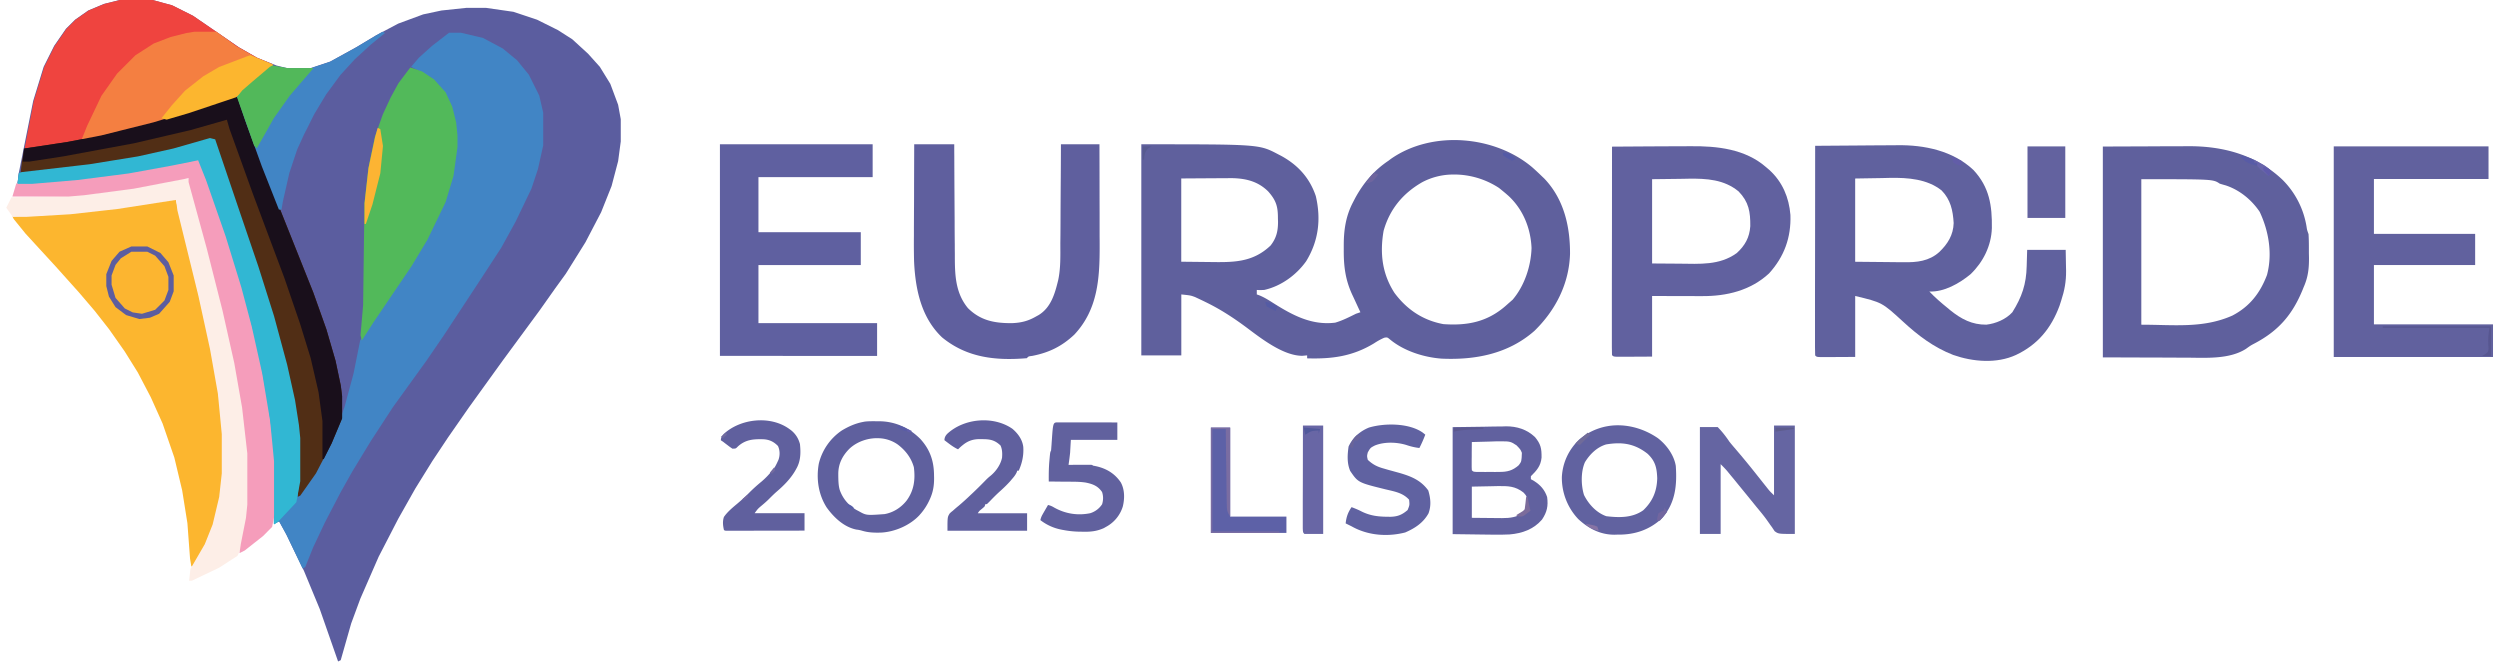 <svg xmlns="http://www.w3.org/2000/svg" width="200" height="53" viewBox="0 0 199 53"><path d="M9.066 0h2.618l1.57.422 1.676.836 1.988 1.363 1.676 1.152 1.465.84 1.57.63.836.206h1.883l1.57-.523 2.094-1.153 1.57-.945 1.781-.941 1.989-.735L34.816.84 36.81.629h1.57l2.195.316 1.887.63 1.676.835 1.148.735 1.258 1.152.941 1.047.84 1.363.625 1.676.211 1.152v1.781l-.21 1.575-.524 1.992-.836 2.094-1.258 2.41-1.57 2.515-.836 1.153-1.258 1.78-2.93 3.981-2.722 3.774L35.34 35l-1.254 1.887-1.363 2.199-1.36 2.41-1.57 3.04-1.465 3.355-.734 1.988-.836 2.934-.211.105-1.465-4.191-1.258-3.04-1.465-3.039-.523-.941-.418.211v-5.031l-.313-3.25-.628-3.77-.836-3.773-.84-3.145-1.254-4.086-1.57-4.504-.63-1.574-2.093.418-3.457.629-4.082.527-3.664.313H.898l.106-.84L2.156 8.07l.836-2.726.84-1.676.941-1.363.735-.73L6.555.84 7.809.316Zm0 0" style="stroke:none;fill-rule:evenodd;fill:#5b5d9f;fill-opacity:1"/><path d="M35.426 2.617h.941l1.778.422 1.57.836 1.148.945.942 1.153.836 1.675.316 1.364v2.617l-.418 1.887-.523 1.574-1.254 2.617-1.153 2.098-1.57 2.41-3.031 4.61-1.363 1.991-2.72 3.77-1.777 2.727-1.464 2.41-.942 1.675-1.254 2.41-.941 1.993-.629 1.57-.211.106-1.254-2.622-.629-1.152-.418.211v-5.031l-.312-3.246-.63-3.774-.835-3.773-.836-3.145-1.258-4.086-1.566-4.504-.63-1.574-2.093.422-3.453.629-4.078.523-3.66.313H.902l.106-.836.207-.105 5.441-.63 3.871-.628 2.825-.63 2.93-.839.417.105 1.988 5.872 1.465 4.293 1.254 3.984 1.047 3.875.629 2.832.313 1.988.105 1.047v3.461l-.105 1.152 1.046-1.468.942-1.676 1.047-2.2.625-1.68.734-2.722.523-2.62 2.93-4.4 1.36-2.097 1.253-2.2 1.153-2.41.625-2.097.316-2.305v-.941l-.21-1.574-.419-1.254-.629-1.05-.73-.731-1.57-.84.629-.735 1.046-.941Zm0 0" style="stroke:none;fill-rule:evenodd;fill:#4185c5;fill-opacity:1"/><path d="M13.031 15.953h.524l1.46 5.977 1.15 4.93.73 3.984.316 2.41.102 1.469v3.144l-.208 1.89-.523 2.2-.73 1.785-.942 1.57h-.105l-.102-.628-.21-2.829-.419-2.625-.625-2.62-.941-2.727-.942-2.098-1.043-1.992-1.046-1.676-1.254-1.785-1.149-1.465-1.254-1.469-1.879-2.097-1.253-1.363-1.153-1.258-.937-1.157-.106-.207 3.238-.21 4.391-.419Zm0 0" style="stroke:none;fill-rule:evenodd;fill:#fcb62f;fill-opacity:1"/><path d="M9.098 0h2.609l1.566.422 1.672.84 1.985 1.363 1.668 1.156 1.465.836 1.25.528v.21l-1.043.836-1.043.946-.836.633-3.762 1.257-4.383 1.258-4.074.945-3.238.524-1.461.105.73-3.777.836-2.727.836-1.68.938-1.366.73-.735L6.59.84 7.844.316Zm0 0" style="stroke:none;fill-rule:evenodd;fill:#ef443f;fill-opacity:1"/><path d="m18.398 7.691.313.313 1.36 3.984 1.57 4.086 2.93 7.332 1.042 2.934.73 2.515.423 1.989.101.84v1.78l-.836 1.993-1.254 2.41-1.254 1.781-.21.102.105-1.254V35.04l-.313-2.414-.628-3.035-.942-3.563-1.465-4.715-2.613-7.753-.836-2.41-1.047.206-3.031.84-3.766.735-4.597.629-3.035.312.105-.941.21-1.051 3.45-.524 2.719-.523 4.184-1.047 3.761-1.152Zm0 0" style="stroke:none;fill-rule:evenodd;fill:#512e15;fill-opacity:1"/><path d="m32.324 5.398.942.317.945.625.941 1.047.528 1.148.312 1.254.106 1.043v.941l-.317 2.297-.629 2.09-1.465 3.031-1.257 2.09-3.043 4.492-.942 1.465-.105-.418.21-2.402.106-8.152.313-2.82.523-2.508.63-1.778.628-1.355.629-1.153Zm0 0" style="stroke:none;fill-rule:evenodd;fill:#52b95a;fill-opacity:1"/><path d="M14.004 14.316h.625l1.777 6.493 1.567 6.28.734 3.665.52 3.457.21 2.094v4.082l-.312 2.199-.316 1.258-.313.625-1.46.945-2.196 1.047h-.211l.105-.945 1.153-1.989.625-1.57.523-2.2.207-1.882v-3.14l-.312-3.247-.63-3.562-.937-4.293-1.672-6.805-.105-.836-4.703.73-3.762.419-3.55.21H.522l-.52-.734.419-.836 4.598-.105 3.027-.313 3.344-.523Zm0 0" style="stroke:none;fill-rule:evenodd;fill:#fdeee7;fill-opacity:1"/><path d="m15.11 12.68.312.105 1.148 3.043 1.36 3.985 1.148 3.878 1.149 4.618.73 3.984.418 3.254.102 1.363v4.195l-.207 1.047-.73.735-1.462 1.152-.418.211.106-.734.414-2.098.105-1.047v-4.09l-.418-3.672-.625-3.566-.941-4.195-1.25-4.93-1.465-5.352v-.312l-4.383.84-3.969.523-1.254.106H.492l.313-1.051 4.906-.418 4.074-.527 3.445-.63Zm0 0" style="stroke:none;fill-rule:evenodd;fill:#f59dbb;fill-opacity:1"/><path d="m16.293 11.043.422.105 1.988 5.868 1.465 4.3 1.258 3.98 1.047 3.88.629 2.828.312 1.992.106 1.047V38.5l-.313 1.68-1.469 1.57-.312.21v-5.03l-.313-3.25-.629-3.774-.84-3.77-.835-3.144-1.258-4.09-1.57-4.504-.63-1.574-2.093.422-3.457.629-4.082.523-3.664.313H.902l.106-.836.207-.105 5.445-.63 3.875-.628 2.828-.63Zm0 0" style="stroke:none;fill-rule:evenodd;fill:#31b7d3;fill-opacity:1"/><path d="M15.04 2.54h1.776l1.57 1.148 1.673.945 1.257.523v.207l-1.046.84-1.047.942-.836.628-3.766 1.258-4.394 1.254-3.657.84h-.523l.418-1.047 1.148-2.41 1.254-1.781 1.465-1.465 1.465-.942 1.36-.523 1.257-.316Zm0 0" style="stroke:none;fill-rule:evenodd;fill:#f47f41;fill-opacity:1"/><path d="m18.383 7.691.316.313 1.36 3.984 1.574 4.086 2.93 7.34 1.046 2.934.735 2.515.418 1.992.105.84v1.782l-.836 1.992-.629 1.258h-.105v-3.04l-.313-2.308-.629-2.723-.84-2.726-1.257-3.668-2.512-6.711-1.887-5.242-.21-.73-2.93.835-4.504 1.05-5.66 1.048-2.723.418h-.523l.105-1.047 3.457-.524 2.723-.523 4.191-1.05 3.77-1.153Zm0 0" style="stroke:none;fill-rule:evenodd;fill:#190f1b;fill-opacity:1"/><path d="m30.09 2.54.21.1-1.152.942-1.257 1.152-1.153 1.258-1.152 1.567-.945 1.57-.84 1.676-.524 1.148-.629 1.887-.523 2.3-.105.63h-.207l-1.364-3.454-1.363-3.77-.629-1.882 1.469-1.36 1.363-1.046 1.152.21h1.887l1.57-.523 2.094-1.152 1.574-.941Zm0 0" style="stroke:none;fill-rule:evenodd;fill:#4185c5;fill-opacity:1"/><path d="M10.012 19.715h1.27l1.054.527.637.738.422 1.06v1.265l-.317.843-.848.954-.738.316-.844.105-1.058-.316-.848-.637-.527-.843-.211-.844v-.95l.422-1.058.636-.738Zm0 0" style="stroke:none;fill-rule:evenodd;fill:#fcb530;fill-opacity:1"/><path d="m19.535 4.418 1.781.738v.207l-1.046.844-1.047.945-.84.63-3.77 1.265-1.777.523-.422-.105.84-1.05L14.3 7.257l1.465-1.156 1.257-.739 2.2-.84Zm0 0" style="stroke:none;fill-rule:evenodd;fill:#fcb62f;fill-opacity:1"/><path d="m21.309 5.234 1.16.211h2.113L22.68 7.656l-1.266 1.785-.95 1.684-.421.734-.211-.207-1.375-3.89.422-.528.848-.734 1.37-1.16Zm0 0" style="stroke:none;fill-rule:evenodd;fill:#52b85a;fill-opacity:1"/><path d="M10.012 19.715h1.27l1.054.527.637.738.422 1.06v1.265l-.317.843-.848.954-.738.316-.844.105-1.058-.316-.848-.637-.527-.843-.211-.844v-.95l.422-1.058.636-.738Zm0 .422-.844.527-.426.527-.316.848v.738l.316 1.055.742.844.633.316.742.11 1.055-.32.742-.739.317-.844v-1.054l-.317-.848-.742-.844-.633-.316Zm0 0" style="stroke:none;fill-rule:evenodd;fill:#5c5d9f;fill-opacity:1"/><path d="m29.715 10.227.21.105.212 1.348-.211 2.183-.63 2.492-.526 1.56h-.106V16.25l.316-2.805.528-2.492Zm0 0" style="stroke:none;fill-rule:evenodd;fill:#fcb433;fill-opacity:1"/><path d="M128.898 35.465q-.434.007-.91.09c-.726.215-1.3.78-1.691 1.418-.336.754-.32 1.855-.074 2.632.367.735 1 1.422 1.785 1.692 1.02.121 2.086.144 2.953-.477.754-.718 1.09-1.527 1.117-2.558-.031-.836-.152-1.38-.777-1.965-.774-.606-1.531-.844-2.403-.832m.067-1.442c1.097.008 2.21.372 3.168 1.032.683.527 1.285 1.343 1.43 2.215.105 1.539-.024 2.921-1.06 4.148-.987.953-2.198 1.363-3.542 1.352q-.149 0-.3.007c-1.138 0-2.067-.484-2.895-1.246a4.8 4.8 0 0 1-1.317-3.39c.07-1.168.563-2.192 1.403-2.993a4.76 4.76 0 0 1 3.113-1.125m0 0" style="stroke:none;fill-rule:evenodd;fill:#6162a0;fill-opacity:1"/><path d="m119.305 38.887-.457.011q-.803.01-1.602.032v2.496l1.547.015c.152 0 .3.004.445.004.215 0 .215 0 .43.004.66.004 1.195-.078 1.754-.449.215-.32.226-.46.238-.84-.008-.387 0-.472-.281-.758-.672-.523-1.238-.523-2.074-.515m.234-3.582c-.113 0-.242.004-.387.004q-.216.01-.422.015c-.496.012-.992.02-1.484.04q-.007.397-.008.796v.324c-.004.11-.004.215-.004.325v.308q-.006.252.012.504c.117.117.117.117.375.133h.336q.187.005.363.004c.133-.004.258-.004.387-.004s.254 0 .383.004c.183 0 .183 0 .363-.004.633 0 1.047-.102 1.54-.531.23-.301.23-.301.257-.996-.11-.27-.11-.27-.426-.598-.445-.293-.5-.328-1.285-.324m.438-1.2c.87 0 1.66.239 2.312.852.477.563.543.93.535 1.648-.058.668-.394 1.043-.855 1.493v.238q.129.07.258.144c.503.317.851.704 1.043 1.282.097.718-.008 1.199-.407 1.8-.675.786-1.582 1.106-2.59 1.192-.746.035-1.492.02-2.238.008-.77-.012-1.535-.02-2.324-.032v-8.558l2.523-.035c.262-.004.52-.012.79-.016q.316-.005.628-.004c.16-.004.16-.004.325-.012m0 0" style="stroke:none;fill-rule:evenodd;fill:#61619f;fill-opacity:1"/><path d="M141.422 34.043h1.664v8.672c-1.309 0-1.309 0-1.613-.219-.07-.105-.141-.207-.211-.316-.133-.18-.133-.18-.262-.364l-.14-.199c-.274-.387-.583-.75-.883-1.113l-.395-.488c-.437-.54-.879-1.075-1.316-1.614l-.215-.261q-.1-.118-.2-.243-.087-.104-.175-.214c-.164-.192-.344-.371-.524-.551v5.582h-1.66v-8.55h1.422c.383.394.645.737.95 1.187.21.261.433.515.652.773a65 65 0 0 1 1.601 1.957q.256.322.512.645l.23.289c.223.28.223.28.563.609zm0 0" style="stroke:none;fill-rule:evenodd;fill:#6565a2;fill-opacity:1"/><path d="M113.32 34.61q.105.082.203.163c-.14.368-.293.72-.472 1.067a5 5 0 0 1-1.035-.238c-.778-.239-1.77-.27-2.532.039-.351.183-.351.183-.562.554-.07.29-.07.29 0 .59.402.38.758.555 1.285.7l.402.117c.274.074.551.152.825.226.957.277 1.73.586 2.328 1.41.187.621.246 1.211.02 1.828-.419.758-1.09 1.196-1.868 1.532-1.43.367-3.008.238-4.289-.493q-.239-.117-.473-.234c.059-.52.18-.867.473-1.3.285.109.563.222.832.363.656.316 1.25.394 1.969.406.129 0 .129 0 .258.004.605-.008.964-.145 1.425-.54.164-.406.164-.406.118-.827-.5-.555-1.168-.657-1.868-.825-2.207-.543-2.207-.543-2.843-1.476-.266-.63-.223-1.29-.13-1.953.325-.711.907-1.22 1.626-1.516 1.258-.375 3.21-.371 4.308.402m0 0" style="stroke:none;fill-rule:evenodd;fill:#6062a1;fill-opacity:1"/><path d="M96.371 34.207h1.54v7.121h4.503v1.305h-6.043zm0 0" style="stroke:none;fill-rule:evenodd;fill:#5d61a7;fill-opacity:1"/><path d="M103.734 34.043h1.621v8.672h-1.503c-.118-.121-.118-.121-.13-.457V40.14c0-.508.005-1.012.005-1.516q0-.773.003-1.547-.001-1.518.004-3.035m0 0" style="stroke:none;fill-rule:evenodd;fill:#6866a5;fill-opacity:1"/><path d="M96.371 34.207h1.547v7.121c-.266-.398-.27-.539-.277-1.008q-.001-.198-.008-.402c0-.145 0-.285-.004-.434q-.001-.223-.008-.445l-.012-1.172q-.009-.598-.02-1.195-.015-1.172-.026-2.344h-1.075v8.188h5.356v.117H96.37zm0 0" style="stroke:none;fill-rule:evenodd;fill:#7a6da2;fill-opacity:1"/><path d="M121.59 39.77h.113c.074.359.152.718.23 1.09-.62.488-.62.488-.96.453q-.089-.048-.184-.094l.277-.172c.278-.16.278-.16.41-.309q.035-.246.063-.492.023-.232.05-.476m0 0" style="stroke:none;fill-rule:evenodd;fill:#7c6c9b;fill-opacity:1"/><path d="m132.64 40.59.235.351q-.282.365-.582.711h-.234c.03-.28.03-.28.117-.59.242-.156.242-.156.465-.238zm0 0" style="stroke:none;fill-rule:evenodd;fill:#72669f;fill-opacity:1"/><path d="M115.809 34.207h2.367v.11c-.133.007-.262.011-.399.019-.172.008-.347.02-.52.027-.128.008-.128.008-.26.012-.411.023-.794.059-1.188.16zm0 0" style="stroke:none;fill-rule:evenodd;fill:#5b588f;fill-opacity:1"/><path d="M126.508 34.617q.118.063.242.125l-.855.856q-.182-.058-.368-.121c.325-.282.645-.567.98-.86m0 0" style="stroke:none;fill-rule:evenodd;fill:#706b99;fill-opacity:1"/><path d="M108.09 34.781q.18.06.367.117c-.168.18-.168.18-.367.356h-.246q-.058.291-.121.59c-.082-.04-.16-.078-.246-.117.148-.399.28-.668.613-.946m0 0" style="stroke:none;fill-rule:evenodd;fill:#696499;fill-opacity:1"/><path d="M103.8 34.207c.434.04.864.074 1.31.117-.04.11-.079.227-.118.34v-.227c-.597.036-.597.036-1.07.344-.04-.191-.078-.379-.121-.574m0 0" style="stroke:none;fill-rule:evenodd;fill:#51599b;fill-opacity:1"/><path d="M141.535 34.207h1.469v.11q-.726.106-1.469.218zm0 0" style="stroke:none;fill-rule:evenodd;fill:#5d5c8d;fill-opacity:1"/><path d="M126.344 41.898q.229.043.465.09c.086.02.171.035.261.055q.104.041.215.082.06.169.117.344c-.441-.125-.761-.219-1.058-.57m0 0" style="stroke:none;fill-rule:evenodd;fill:#8773a4;fill-opacity:1"/><path d="M69.836 35.059c-.86-.047-1.746.254-2.367.824-.559.558-.895 1.191-.906 1.996v.195c.007.367.011.73.105 1.086.234.703.71 1.274 1.352 1.64.058.028.113.06.168.087.617.347.617.347 2.07.242.707-.121 1.332-.524 1.773-1.086.594-.813.703-1.684.578-2.664-.214-.766-.687-1.371-1.32-1.84a2.8 2.8 0 0 0-1.453-.48m-.063-1.36c1.309 0 2.415.492 3.344 1.406.801.872 1.106 1.805 1.106 2.973q.005.101.004.207c0 .594-.086 1.082-.325 1.621l-.058.125a4.6 4.6 0 0 1-.664 1.04c-.04.042-.075.085-.114.132-.757.824-1.992 1.356-3.105 1.406-.516.012-.996 0-1.496-.152a2.5 2.5 0 0 0-.45-.09c-1-.199-1.812-.976-2.386-1.777-.66-1.04-.84-2.29-.625-3.496a4.47 4.47 0 0 1 1.844-2.657c.515-.308 1.054-.554 1.644-.671.051-.012.106-.02.156-.032.313-.043.622-.035.934-.035zm0 0" style="stroke:none;fill-rule:evenodd;fill:#5f609e;fill-opacity:1"/><path d="M84.156 33.79h1.125q.446 0 .899.003h.914q.896-.001 1.793.004v1.39h-3.719c-.02.34-.04.68-.059 1.032q-.053.487-.125.968h.176q.311 0 .63-.003h.905c.18.004.18.004.243.066.078.012.152.027.23.043.848.184 1.516.59 1.996 1.3.316.575.316 1.298.16 1.927a2.76 2.76 0 0 1-1.363 1.64q-.075.045-.156.09c-.532.238-1.004.297-1.582.29q-.105.001-.215-.005a7.5 7.5 0 0 1-1.45-.137c-.09-.015-.09-.015-.183-.035a3.95 3.95 0 0 1-1.645-.754c.04-.18.094-.316.188-.476q.034-.064.074-.13.037-.067.078-.136l.078-.137c.063-.109.13-.218.192-.332.187.043.324.102.492.204.89.5 1.883.66 2.89.453a1.75 1.75 0 0 0 .946-.715c.102-.328.105-.66-.004-.98-.332-.485-.742-.641-1.309-.755-.53-.082-1.074-.066-1.609-.07-.129 0-.262-.004-.394-.004a77 77 0 0 0-.95-.008c-.007-.578 0-1.148.055-1.722l.016-.184c.043-.441.043-.441.113-.578q.017-.175.027-.352a4 4 0 0 0 .016-.214q.008-.111.016-.227c.101-1.457.101-1.457.511-1.457m0 0" style="stroke:none;fill-rule:evenodd;fill:#61619e;fill-opacity:1"/><path d="M80.488 34.3c.45.38.809.872.875 1.466.04.675-.09 1.27-.363 1.886h-.121l-.04.125c-.1.223-.245.395-.405.578q-.048.055-.094.114c-.25.281-.52.543-.797.793-.293.261-.57.539-.84.82a7 7 0 0 1-.25.246h-.121l-.062.184c-.11.105-.11.105-.243.215-.18.144-.18.144-.304.332h3.945v1.398h-6.371c0-1.094 0-1.094.183-1.387.118-.11.118-.11.243-.207l.117-.105q.18-.158.367-.309.503-.429.977-.886.068-.06.136-.126.498-.473.977-.964c.14-.145.277-.278.437-.403.438-.355.817-.894.93-1.453.027-.34.02-.664-.121-.976-.45-.43-.828-.508-1.438-.508-.062 0-.125-.004-.19-.004-.536-.004-.946.121-1.368.457l-.113.09a5 5 0 0 0-.29.27c-.398-.184-.742-.466-1.09-.731.008-.215.075-.344.216-.5 1.347-1.262 3.703-1.465 5.218-.414M62.637 34.313q.058.04.12.085c.38.293.618.668.74 1.13.073.702.062 1.378-.31 2.003q-.033.063-.074.133c-.39.664-.925 1.195-1.511 1.695-.207.184-.403.38-.598.575-.168.168-.344.32-.524.472-.347.29-.347.29-.609.649h3.992v1.394q-1.248.005-2.496.004h-1.156c-.371.004-.746.004-1.117.004h-1.512c-.105-.008-.105-.008-.168-.066-.082-.352-.117-.688 0-1.036.293-.425.711-.761 1.106-1.093a15 15 0 0 0 .89-.817c.324-.328.66-.629 1.016-.922.293-.25.55-.515.797-.812q.069-.072.136-.148c.145-.204.254-.415.356-.641q.033-.07.066-.145c.125-.359.117-.754-.043-1.097-.336-.348-.695-.516-1.175-.54-.782-.019-1.407.02-2.012.56q-.054.05-.11.109c-.105.082-.105.082-.351.082a5 5 0 0 1-.371-.266l-.196-.148q-.083-.063-.171-.133-.09-.058-.184-.121c.008-.223.082-.348.23-.504 1.348-1.239 3.727-1.496 5.239-.407m0 0" style="stroke:none;fill-rule:evenodd;fill:#60609e;fill-opacity:1"/><path d="M71.297 34.035c.273.035.484.121.734.242v.246a2.1 2.1 0 0 1-.496-.187q-.066-.033-.137-.066c-.035-.016-.066-.036-.101-.051zm0 0" style="stroke:none;fill-rule:evenodd;fill:#595ca6;fill-opacity:1"/><path d="M67.297 40.332a.9.9 0 0 1 .488.273v.137c-.172-.027-.281-.047-.418-.168-.07-.105-.07-.105-.07-.242m0 0" style="stroke:none;fill-rule:evenodd;fill:#565da6;fill-opacity:1"/><path d="m61.438 37.387.058.246c-.113.137-.113.137-.234.246-.059-.02-.114-.043-.176-.063.117-.14.234-.28.352-.43m0 0" style="stroke:none;fill-rule:evenodd;fill:#746ba0;fill-opacity:1"/><path d="m57.59 34.605.07.176c-.094.078-.187.153-.281.235-.07-.02-.137-.04-.211-.059zm0 0" style="stroke:none;fill-rule:evenodd;fill:#706b9f;fill-opacity:1"/><path d="m59.305 39.594.07.176c-.117.078-.23.156-.352.234l-.14-.059c.14-.113.277-.23.422-.351m0 0" style="stroke:none;fill-rule:evenodd;fill:#70659d;fill-opacity:1"/><path d="M72.031 34.281c.137.063.27.13.41.196l-.07.128-.27-.062zm0 0" style="stroke:none;fill-rule:evenodd;fill:#625fad;fill-opacity:1"/><path d="M170.805 14.336v11.64c2.586 0 4.941.313 7.285-.73 1.379-.719 2.219-1.793 2.77-3.25.449-1.683.144-3.504-.583-5.047-.648-.965-1.613-1.754-2.718-2.117q-.24-.065-.48-.14c-.532-.356-.532-.356-6.274-.356m3.707-2.64c2.851-.02 5.5.695 7.605 2.702a6.84 6.84 0 0 1 1.906 3.727c.04.27.04.27.16.605.032.5.028 1 .028 1.5l.008.415c.004.82-.07 1.488-.39 2.242-.056.133-.056.133-.11.27-.824 2.023-1.942 3.308-3.852 4.316-.324.172-.324.172-.687.433-1.336.856-3.23.715-4.758.707h-.52q-.946-.007-1.894-.008l-4.281-.015V11.723l4.171-.016c.434-.004.864-.004 1.309-.008h.79q.257.001.515-.004m0 0" style="stroke:none;fill-rule:evenodd;fill:#5f609d;fill-opacity:1"/><path d="M150.71 14.23c-.226.004-.444.012-.663.016l-2.133.035v6.66l2.484.024c.364.004.73.012 1.094.012h.301c1.055.02 2.035-.079 2.852-.817.675-.648 1.12-1.36 1.148-2.316-.059-1.012-.242-1.867-.965-2.61-1.156-.918-2.7-1.027-4.117-1.004m.563-2.613c2.176-.031 4.457.438 6.098 1.98 1.281 1.368 1.504 2.856 1.477 4.653-.043 1.402-.692 2.719-1.707 3.688-.891.738-2.121 1.437-3.297 1.382.457.477.945.903 1.46 1.317l.223.187c.88.707 1.739 1.16 2.88 1.149.753-.086 1.562-.426 2.077-.989.766-1.218 1.118-2.254 1.149-3.683l.039-1.309h3.082c.008.422.012.848.023 1.285l.008.395c.008.844-.125 1.566-.387 2.363-.066.211-.066.211-.136.422-.664 1.8-1.746 3.121-3.489 3.941-1.543.711-3.445.551-5.02-.003-1.57-.61-2.815-1.56-4.046-2.696-1.644-1.504-1.644-1.504-3.793-2.02v4.876c-.508 0-1.012.004-1.535.008-.238 0-.238 0-.484.003h-.766c-.297-.011-.297-.011-.418-.132-.012-.215-.012-.434-.012-.649V23.63q.005-1.335.004-2.672.002-1.517.004-3.039c0-2.082.004-4.168.004-6.254 1.05-.008 2.101-.02 3.148-.023q.733 0 1.465-.012c.473-.004.942-.008 1.418-.008.176 0 .356-.004.531-.004m0 0" style="stroke:none;fill-rule:evenodd;fill:#60619e;fill-opacity:1"/><path d="m134.574 14.297-.691.012c-.754.007-1.485.02-2.215.027v6.742c.738.008 1.46.012 2.18.016 1.617.015 3.21.148 4.582-.84.672-.602 1.035-1.266 1.093-2.16.012-1.14-.117-1.934-.933-2.778-1.164-.964-2.57-1.039-4.016-1.02m.153-2.598c2.152-.023 4.402.219 6.078 1.692.082.066.16.136.242.207 1.05.953 1.574 2.207 1.687 3.597.063 1.809-.496 3.344-1.714 4.684-1.473 1.363-3.391 1.824-5.344 1.812h-.348q-.546 0-1.094-.003h-.746c-.605 0-1.215-.004-1.82-.008v4.851c-.508.004-1.016.004-1.535.008-.242 0-.242 0-.488.004h-.766c-.297-.012-.297-.012-.418-.129-.012-.219-.012-.434-.012-.648v-4.133q.005-1.329.004-2.656.002-1.512.004-3.024c0-2.07.004-4.144.004-6.219q1.504-.012 3.008-.02.698 0 1.394-.007.678-.005 1.356-.004.254-.005.508-.004m0 0" style="stroke:none;fill-rule:evenodd;fill:#61619f;fill-opacity:1"/><path d="M186.2 11.71h12.382v2.61h-9.168v4.39h8.098v2.493h-8.098v4.746h9.527v2.61H186.2zm0 0" style="stroke:none;fill-rule:evenodd;fill:#61619e;fill-opacity:1"/><path d="M161.7 11.71h3.023v5.727h-3.024zm0 0" style="stroke:none;fill-rule:evenodd;fill:#63629f;fill-opacity:1"/><path d="M190.121 26.105h8.656v2.375h-.71q.117-.068.234-.144c.265-.191.265-.191.281-.48-.008-.102-.012-.2-.02-.305-.027-.488.012-.817.098-1.324h-8.539zm0 0" style="stroke:none;fill-rule:evenodd;fill:#575690;fill-opacity:1"/><path d="m179.832 12.773.496.274q.141.081.281.156c.243.152.418.305.61.524l-.23.355c-.7-.562-.7-.562-.927-.832v-.238h-.23zm0 0" style="stroke:none;fill-rule:evenodd;fill:#6864aa;fill-opacity:1"/><path d="M178.887 12.445c.683.22.683.22.953.352v.234h.234v.235c-.574-.133-.922-.25-1.304-.703zm0 0" style="stroke:none;fill-rule:evenodd;fill:#585ba6;fill-opacity:1"/><path d="m155.656 12.527.817.371c-.04.122-.075.243-.114.368-.285-.094-.285-.094-.586-.246-.093-.262-.093-.262-.117-.493m0 0" style="stroke:none;fill-rule:evenodd;fill:#625da8;fill-opacity:1"/><path d="M180.563 13.348c.312.07.421.105.656.367l-.219.367q-.221-.235-.437-.488zm0 0" style="stroke:none;fill-rule:evenodd;fill:#5f5aab;fill-opacity:1"/><path d="M97.89 14.25c-.148.004-.148.004-.292.004q-.29-.001-.578.004c-.243 0-.48.004-.72.004-.78.004-1.542.011-2.3.015v6.66l2.227.024c1.902.027 3.468.062 4.921-1.32.465-.598.594-1.149.594-1.895q-.004-.14-.008-.281c.004-.945-.144-1.434-.777-2.149-.86-.851-1.887-1.066-3.066-1.066m17.688-.285a5.3 5.3 0 0 0-2.312.617c-1.54.887-2.598 2.164-3.079 3.887-.308 1.789-.12 3.43.872 4.965.992 1.332 2.27 2.191 3.91 2.496 1.902.136 3.488-.168 4.957-1.438.129-.113.129-.113.254-.226.168-.145.168-.145.332-.29.945-1.113 1.465-2.675 1.511-4.132-.066-1.582-.68-3.098-1.851-4.18-.078-.066-.152-.133-.23-.2q-.259-.217-.524-.429a6.55 6.55 0 0 0-3.84-1.07m.965-2.735c2.035.141 4.035.883 5.539 2.157q.358.317.703.652c.121.117.121.117.246.234 1.574 1.637 2.082 3.832 2.07 6.032-.07 2.383-1.152 4.515-2.851 6.168-2.09 1.836-4.723 2.34-7.422 2.218-1.43-.105-3.023-.613-4.14-1.543-.211-.171-.211-.171-.454-.128a5.3 5.3 0 0 0-.796.437c-1.731 1.055-3.376 1.27-5.368 1.211v-.238l-.394.035c-1.531-.008-3.293-1.395-4.477-2.281-1.054-.782-2.117-1.473-3.304-2.043-.09-.047-.184-.09-.282-.137l-.273-.129q-.117-.054-.235-.11c-.359-.132-.359-.132-1.101-.21v4.875h-3.2V11.543c9.419 0 9.419 0 10.919.785q.121.066.242.125c1.351.73 2.305 1.766 2.8 3.238.43 1.852.22 3.586-.773 5.207-.793 1.114-2.02 2-3.355 2.297-.352.016-.352.016-.594 0v.36q.122.041.25.09c.379.164.7.363 1.047.585 1.55.98 3.086 1.817 4.98 1.582.582-.171 1.118-.445 1.66-.714l.352-.118c-.031-.066-.059-.132-.094-.199l-.422-.914-.148-.316c-.543-1.184-.676-2.262-.668-3.559v-.363c0-1.234.164-2.348.742-3.45l.176-.34c.672-1.226 1.508-2.21 2.668-2.987q.099-.077.203-.153c1.645-1.144 3.719-1.61 5.754-1.469m0 0" style="stroke:none;fill-rule:evenodd;fill:#5f609d;fill-opacity:1"/><path d="M57.094 11.543h12.218v2.625h-9.136v4.41h8.187v2.625h-8.187v4.649h9.492v2.62H57.094zm0 0" style="stroke:none;fill-rule:evenodd;fill:#5f60a0;fill-opacity:1"/><path d="M72.637 11.543h3.203q-.001.484.004.98.005 1.612.015 3.223l.012 1.953q0 .944.012 1.887-.001.357.004.715c0 1.562 0 3.078 1.047 4.347 1.007 1 2.12 1.207 3.484 1.204.727-.02 1.309-.157 1.941-.52l.235-.129c.992-.61 1.3-1.719 1.562-2.793.207-.973.172-1.973.172-2.96q.004-.348.008-.688.007-.897.008-1.793l.011-1.836q.016-1.791.02-3.59h3.082q.007 1.94.008 3.879c0 .601.004 1.2.004 1.8v1.743q.005.327.004.66c.007 2.61-.133 5.129-2.028 7.145-.996.94-2.035 1.445-3.375 1.703-.293.035-.293.035-.422.183-2.488.207-4.793-.035-6.78-1.664-1.684-1.597-2.141-3.87-2.243-6.105a59 59 0 0 1-.012-2.032v-.636c.004-.555.004-1.106.008-1.657q.005-.848.004-1.703zm0 0" style="stroke:none;fill-rule:evenodd;fill:#5f5f9e;fill-opacity:1"/><path d="M119.73 12.2c.512.05.73.187 1.063.542q-.175.054-.352.11c-.379-.196-.379-.196-.71-.438zm0 0" style="stroke:none;fill-rule:evenodd;fill:#545aa6;fill-opacity:1"/><path d="M100.703 24.14c.414.07.625.13.98.372-.038.12-.081.242-.12.367-.36-.16-.36-.16-.735-.367zm0 0" style="stroke:none;fill-rule:evenodd;fill:#545ba4;fill-opacity:1"/><path d="M109.402 13.832c.121.043.243.078.368.117-.422.563-.422.563-.766.68l-.215.023c.188-.308.348-.566.613-.82m0 0" style="stroke:none;fill-rule:evenodd;fill:#6e659e;fill-opacity:1"/><path d="M90.906 11.707h.735l-.239.133c-.332.289-.336.512-.375.93h-.12zm0 0" style="stroke:none;fill-rule:evenodd;fill:#575a90;fill-opacity:1"/></svg>